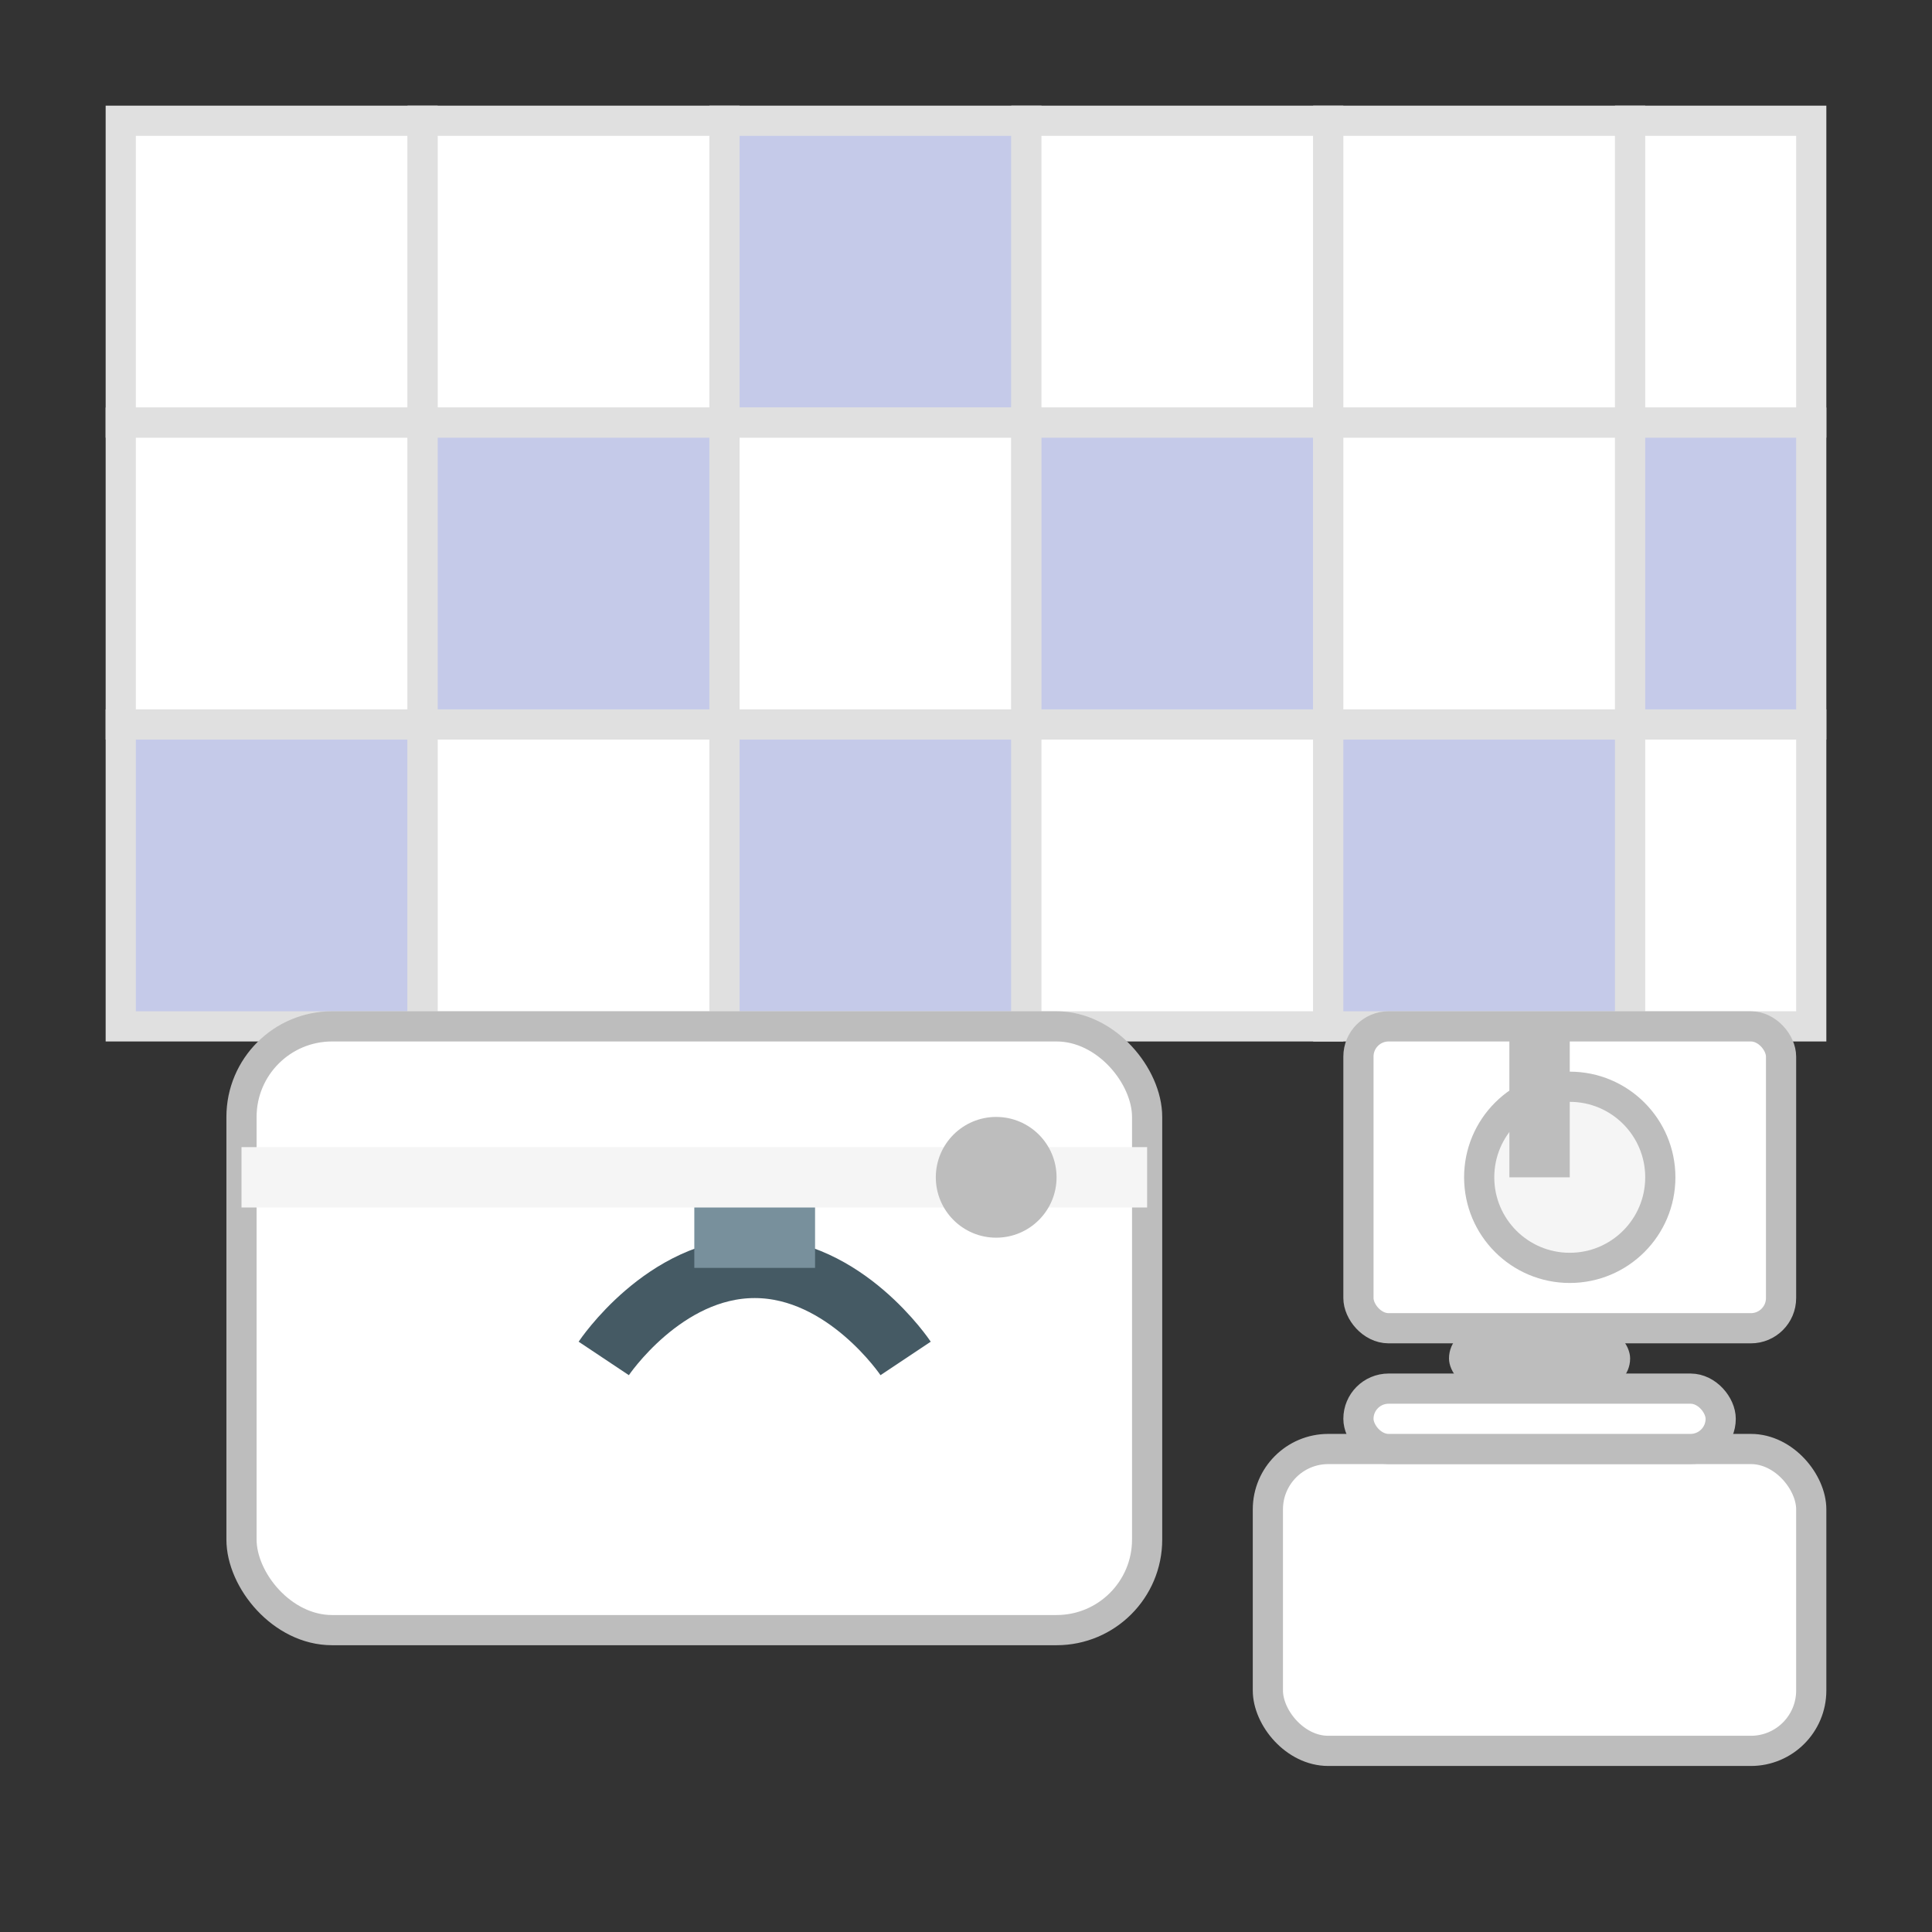 <svg xmlns="http://www.w3.org/2000/svg" width="64" height="64" viewBox="0 0 64 64">
  <rect x="0" y="0" width="64" height="64" fill="#333333" stroke="none"/>
  <defs>
    <style>
      .primary-color { fill: #3f51b5; }
      .light-color { fill: #f5f5f5; }
      .medium-color { fill: #c5cae9; }
      .accent-color { fill: #ff4081; }
    </style>
  </defs>
  <rect width="64" height="64" fill="none"/>
  
  <!-- Bathroom wall with tiles -->
  <rect x="4" y="4" width="56" height="30" fill="#e0e0e0"/>
  
  <!-- Tiled wall -->
  <g>
    <!-- Tile rows -->
    <rect x="4" y="4" width="10" height="10" fill="white" stroke="#e0e0e0" stroke-width="1"/>
    <rect x="14" y="4" width="10" height="10" fill="white" stroke="#e0e0e0" stroke-width="1"/>
    <rect x="24" y="4" width="10" height="10" fill="#c5cae9" stroke="#e0e0e0" stroke-width="1"/>
    <rect x="34" y="4" width="10" height="10" fill="white" stroke="#e0e0e0" stroke-width="1"/>
    <rect x="44" y="4" width="10" height="10" fill="white" stroke="#e0e0e0" stroke-width="1"/>
    <rect x="54" y="4" width="6" height="10" fill="white" stroke="#e0e0e0" stroke-width="1"/>
    
    <rect x="4" y="14" width="10" height="10" fill="white" stroke="#e0e0e0" stroke-width="1"/>
    <rect x="14" y="14" width="10" height="10" fill="#c5cae9" stroke="#e0e0e0" stroke-width="1"/>
    <rect x="24" y="14" width="10" height="10" fill="white" stroke="#e0e0e0" stroke-width="1"/>
    <rect x="34" y="14" width="10" height="10" fill="#c5cae9" stroke="#e0e0e0" stroke-width="1"/>
    <rect x="44" y="14" width="10" height="10" fill="white" stroke="#e0e0e0" stroke-width="1"/>
    <rect x="54" y="14" width="6" height="10" fill="#c5cae9" stroke="#e0e0e0" stroke-width="1"/>
    
    <rect x="4" y="24" width="10" height="10" fill="#c5cae9" stroke="#e0e0e0" stroke-width="1"/>
    <rect x="14" y="24" width="10" height="10" fill="white" stroke="#e0e0e0" stroke-width="1"/>
    <rect x="24" y="24" width="10" height="10" fill="#c5cae9" stroke="#e0e0e0" stroke-width="1"/>
    <rect x="34" y="24" width="10" height="10" fill="white" stroke="#e0e0e0" stroke-width="1"/>
    <rect x="44" y="24" width="10" height="10" fill="#c5cae9" stroke="#e0e0e0" stroke-width="1"/>
    <rect x="54" y="24" width="6" height="10" fill="white" stroke="#e0e0e0" stroke-width="1"/>
  </g>
  
  <!-- Bathroom fixtures -->
  <g>
    <!-- Bathtub -->
    <rect x="8" y="34" width="30" height="20" rx="3" fill="white" stroke="#bdbdbd" stroke-width="1"/>
    <rect x="8" y="38" width="30" height="2" fill="#f5f5f5"/>
    <circle cx="33" cy="39" r="2" fill="#bdbdbd"/>
    
    <!-- Sink -->
    <rect x="45" y="34" width="14" height="10" rx="1" fill="white" stroke="#bdbdbd" stroke-width="1"/>
    <circle cx="52" cy="39" r="3" fill="#f5f5f5" stroke="#bdbdbd" stroke-width="1"/>
    <rect x="50" y="34" width="2" height="5" fill="#bdbdbd"/>
    
    <!-- Toilet -->
    <rect x="42" y="48" width="18" height="10" rx="2" fill="white" stroke="#bdbdbd" stroke-width="1"/>
    <rect x="45" y="46" width="12" height="2" rx="1" fill="white" stroke="#bdbdbd" stroke-width="1"/>
    <rect x="48" y="44" width="6" height="2" rx="1" fill="#bdbdbd"/>
  </g>
  
  <!-- Plumbing tool -->
  <g transform="translate(20, 45)">
    <path d="M0,0 C0,0 2,-3 5,-3 C8,-3 10,0 10,0" fill="none" stroke="#455a64" stroke-width="2"/>
    <rect x="3" y="-5" width="4" height="2" fill="#78909c"/>
  </g>
</svg>

